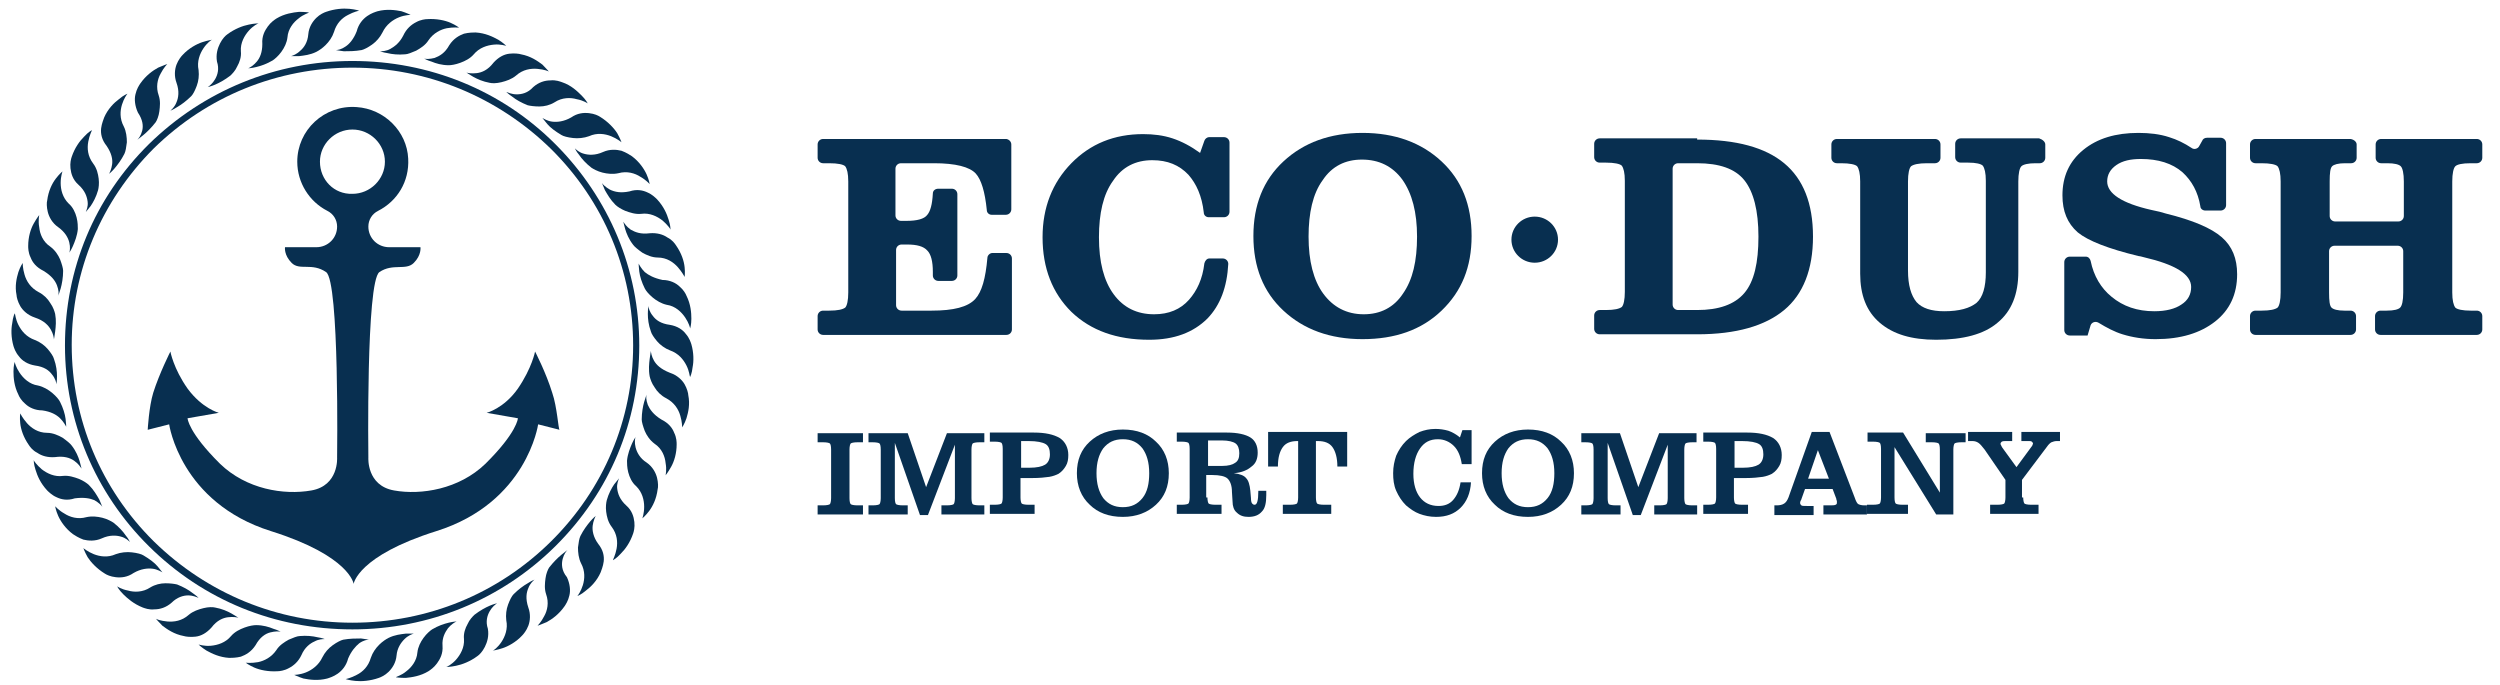 <svg width="310" height="85" viewBox="0 0 310 85" fill="none" xmlns="http://www.w3.org/2000/svg">
<path d="M125.402 17.909V25.957C125.402 26.333 125.098 26.634 124.718 26.634H122.97C122.666 26.634 122.362 26.409 122.362 26.032C122.134 23.776 121.678 22.271 120.994 21.519C120.233 20.692 118.485 20.241 115.825 20.241H111.721C111.341 20.241 111.037 20.541 111.037 20.918V26.709C111.037 27.086 111.341 27.387 111.721 27.387H112.405C113.697 27.387 114.609 27.161 114.989 26.634C115.369 26.183 115.597 25.355 115.673 24.002C115.673 23.625 115.977 23.4 116.357 23.4H118.029C118.409 23.4 118.713 23.701 118.713 24.077V34.156C118.713 34.532 118.409 34.833 118.029 34.833H116.357C115.977 34.833 115.673 34.532 115.673 34.156V33.705C115.673 32.426 115.445 31.523 114.989 31.072C114.533 30.546 113.697 30.32 112.481 30.32H111.797C111.417 30.32 111.113 30.621 111.113 30.997V37.842C111.113 38.218 111.417 38.519 111.797 38.519H115.521C118.257 38.519 120.005 38.068 120.918 37.09C121.754 36.187 122.21 34.532 122.438 31.975C122.438 31.674 122.742 31.373 123.046 31.373H124.794C125.174 31.373 125.478 31.674 125.478 32.05V40.851C125.478 41.227 125.174 41.528 124.794 41.528H102.069C101.689 41.528 101.385 41.227 101.385 40.851V39.196C101.385 38.82 101.689 38.519 102.069 38.519H102.829C103.893 38.519 104.501 38.368 104.805 38.143C105.033 37.917 105.185 37.24 105.185 36.262V22.497C105.185 21.519 105.033 20.918 104.805 20.617C104.577 20.391 103.893 20.241 102.829 20.241H102.069C101.689 20.241 101.385 19.94 101.385 19.564V17.909C101.385 17.533 101.689 17.232 102.069 17.232H124.794C125.174 17.307 125.402 17.608 125.402 17.909Z" fill="#082F50"/>
<path d="M151.622 32.05C152.002 32.05 152.306 32.351 152.306 32.727C152.154 35.585 151.318 37.842 149.722 39.497C147.974 41.227 145.618 42.13 142.502 42.13C138.474 42.13 135.282 41.001 132.85 38.669C130.494 36.337 129.278 33.254 129.278 29.417C129.278 25.732 130.494 22.648 132.85 20.241C135.206 17.834 138.17 16.63 141.742 16.63C143.034 16.63 144.25 16.78 145.39 17.157C146.53 17.533 147.67 18.134 148.81 18.962L149.342 17.457C149.418 17.232 149.646 17.006 149.95 17.006H151.774C152.154 17.006 152.458 17.307 152.458 17.683V26.258C152.458 26.634 152.154 26.935 151.774 26.935H149.874C149.57 26.935 149.266 26.709 149.266 26.333C149.038 24.302 148.354 22.798 147.366 21.67C146.226 20.466 144.782 19.864 142.882 19.864C140.83 19.864 139.158 20.692 138.018 22.422C136.802 24.077 136.27 26.484 136.27 29.417C136.27 32.501 136.878 34.833 138.094 36.488C139.31 38.143 140.982 38.97 143.11 38.97C144.934 38.97 146.378 38.368 147.442 37.165C148.43 36.037 149.114 34.608 149.342 32.652C149.418 32.351 149.646 32.05 149.95 32.05H151.622Z" fill="#082F50"/>
<path d="M168.95 42.054C164.922 42.054 161.654 40.851 159.146 38.519C156.638 36.187 155.422 33.103 155.422 29.267C155.422 25.431 156.638 22.347 159.146 20.015C161.654 17.683 164.922 16.48 168.95 16.48C172.978 16.48 176.246 17.683 178.754 20.015C181.262 22.347 182.478 25.431 182.478 29.267C182.478 33.103 181.262 36.112 178.754 38.519C176.246 40.926 172.978 42.054 168.95 42.054ZM168.874 19.789C166.822 19.789 165.15 20.617 164.01 22.347C162.794 24.002 162.262 26.409 162.262 29.342C162.262 32.351 162.87 34.758 164.086 36.413C165.302 38.068 166.974 38.97 169.102 38.97C171.154 38.97 172.826 38.143 173.966 36.413C175.182 34.683 175.714 32.351 175.714 29.342C175.714 26.333 175.106 24.002 173.89 22.271C172.674 20.617 171.002 19.789 168.874 19.789Z" fill="#082F50"/>
<path d="M210.447 17.307C215.311 17.307 218.883 18.285 221.239 20.241C223.595 22.196 224.811 25.205 224.811 29.342C224.811 33.404 223.595 36.488 221.239 38.444C218.883 40.4 215.311 41.453 210.447 41.453H198.362C197.982 41.453 197.678 41.152 197.678 40.776V39.121C197.678 38.745 197.982 38.444 198.362 38.444H199.122C200.187 38.444 200.795 38.293 201.099 38.068C201.327 37.842 201.479 37.165 201.479 36.187V22.422C201.479 21.444 201.327 20.842 201.099 20.541C200.871 20.316 200.187 20.165 199.122 20.165H198.362C197.982 20.165 197.678 19.864 197.678 19.488V17.834C197.678 17.457 197.982 17.157 198.362 17.157H210.447V17.307ZM207.407 37.767C207.407 38.143 207.711 38.444 208.091 38.444H210.447C213.107 38.444 215.083 37.767 216.299 36.338C217.515 34.908 218.047 32.577 218.047 29.342C218.047 26.108 217.439 23.776 216.299 22.347C215.159 20.918 213.183 20.241 210.447 20.241H208.091C207.711 20.241 207.407 20.541 207.407 20.918V37.767Z" fill="#082F50"/>
<path d="M253.615 17.909V19.564C253.615 19.94 253.311 20.241 252.931 20.241H252.399C251.487 20.241 250.879 20.391 250.651 20.617C250.423 20.842 250.271 21.519 250.271 22.497V33.705C250.271 36.488 249.435 38.594 247.687 40.023C246.015 41.453 243.431 42.13 240.087 42.13C237.047 42.13 234.767 41.453 233.095 40.023C231.423 38.594 230.663 36.563 230.663 33.931V22.497C230.663 21.519 230.511 20.918 230.283 20.617C230.055 20.391 229.371 20.241 228.307 20.241H227.775C227.395 20.241 227.091 19.94 227.091 19.564V17.909C227.091 17.533 227.395 17.232 227.775 17.232H239.935C240.315 17.232 240.619 17.533 240.619 17.909V19.564C240.619 19.94 240.315 20.241 239.935 20.241H238.947C237.883 20.241 237.275 20.391 236.971 20.617C236.743 20.842 236.591 21.519 236.591 22.497V33.554C236.591 35.36 236.971 36.639 237.655 37.466C238.339 38.218 239.479 38.594 241.075 38.594C242.975 38.594 244.267 38.218 245.103 37.541C245.863 36.864 246.243 35.585 246.243 33.78V22.422C246.243 21.444 246.091 20.842 245.863 20.541C245.635 20.316 245.027 20.165 244.039 20.165H243.127C242.747 20.165 242.443 19.864 242.443 19.488V17.834C242.443 17.457 242.747 17.157 243.127 17.157H252.855C253.311 17.307 253.615 17.608 253.615 17.909Z" fill="#082F50"/>
<path d="M258.859 41.603H256.655C256.275 41.603 255.971 41.302 255.971 40.926V32.501C255.971 32.125 256.275 31.824 256.655 31.824H258.631C258.935 31.824 259.163 32.05 259.239 32.351C259.619 34.231 260.531 35.736 261.823 36.789C263.267 37.992 265.015 38.594 267.143 38.594C268.587 38.594 269.727 38.293 270.487 37.767C271.323 37.24 271.703 36.488 271.703 35.585C271.703 34.006 269.727 32.802 265.851 31.9C265.547 31.824 265.319 31.749 265.167 31.749C261.443 30.847 258.935 29.869 257.643 28.816C256.351 27.687 255.743 26.183 255.743 24.227C255.743 21.895 256.579 20.015 258.327 18.586C260.075 17.157 262.355 16.48 265.167 16.48C266.535 16.48 267.827 16.63 268.967 17.006C269.955 17.307 270.867 17.758 271.779 18.36C272.083 18.586 272.539 18.435 272.691 18.134L273.072 17.457C273.148 17.232 273.376 17.081 273.68 17.081H275.352C275.732 17.081 276.036 17.382 276.036 17.758V25.431C276.036 25.807 275.732 26.108 275.352 26.108H273.452C273.148 26.108 272.844 25.882 272.844 25.581C272.54 23.776 271.779 22.422 270.639 21.369C269.347 20.241 267.599 19.714 265.471 19.714C264.179 19.714 263.191 19.94 262.431 20.466C261.671 20.993 261.291 21.67 261.291 22.497C261.291 24.002 263.115 25.205 266.763 26.032C267.523 26.183 268.131 26.333 268.587 26.484C271.931 27.311 274.212 28.289 275.504 29.417C276.796 30.546 277.404 32.05 277.404 34.006C277.404 36.488 276.492 38.444 274.668 39.873C272.844 41.302 270.411 42.054 267.295 42.054C265.775 42.054 264.407 41.829 263.191 41.453C262.203 41.152 261.215 40.625 260.227 40.023C259.847 39.798 259.391 39.948 259.239 40.324L258.859 41.603Z" fill="#082F50"/>
<path d="M292.224 17.909V19.564C292.224 19.94 291.92 20.241 291.54 20.241H290.78C289.944 20.241 289.412 20.391 289.184 20.617C288.956 20.842 288.88 21.444 288.88 22.497V26.785C288.88 27.161 289.184 27.462 289.564 27.462H297.392C297.772 27.462 298.076 27.161 298.076 26.785V22.497C298.076 21.519 297.924 20.842 297.696 20.617C297.468 20.391 296.936 20.241 296.024 20.241H295.264C294.884 20.241 294.58 19.94 294.58 19.564V17.909C294.58 17.533 294.884 17.232 295.264 17.232H307.12C307.5 17.232 307.804 17.533 307.804 17.909V19.564C307.804 19.94 307.5 20.241 307.12 20.241H306.36C305.296 20.241 304.688 20.391 304.46 20.617C304.232 20.842 304.08 21.519 304.08 22.497V36.262C304.08 37.24 304.232 37.842 304.46 38.143C304.688 38.368 305.372 38.519 306.36 38.519H307.12C307.5 38.519 307.804 38.82 307.804 39.196V40.851C307.804 41.227 307.5 41.528 307.12 41.528H295.188C294.808 41.528 294.504 41.227 294.504 40.851V39.196C294.504 38.82 294.808 38.519 295.188 38.519H295.948C296.86 38.519 297.392 38.368 297.62 38.143C297.848 37.917 298 37.315 298 36.262V31.147C298 30.771 297.696 30.471 297.316 30.471H289.488C289.108 30.471 288.804 30.771 288.804 31.147V36.262C288.804 37.315 288.88 37.917 289.108 38.143C289.336 38.368 289.868 38.519 290.704 38.519H291.464C291.844 38.519 292.148 38.82 292.148 39.196V40.851C292.148 41.227 291.844 41.528 291.464 41.528H279.684C279.304 41.528 279 41.227 279 40.851V39.196C279 38.82 279.304 38.519 279.684 38.519H280.444C281.508 38.519 282.116 38.368 282.42 38.143C282.648 37.917 282.8 37.24 282.8 36.262V22.497C282.8 21.519 282.648 20.918 282.42 20.617C282.192 20.391 281.508 20.241 280.444 20.241H279.684C279.304 20.241 279 19.94 279 19.564V17.909C279 17.533 279.304 17.232 279.684 17.232H291.464C291.92 17.307 292.224 17.608 292.224 17.909Z" fill="#082F50"/>
<path d="M101.385 63.793V62.664H102.069C102.525 62.664 102.829 62.589 102.905 62.514C102.981 62.439 103.057 62.138 103.057 61.762V55.744C103.057 55.293 102.981 55.067 102.905 54.992C102.829 54.917 102.525 54.842 102.069 54.842H101.385V53.713H107.009V54.842H106.325C105.869 54.842 105.565 54.917 105.489 54.992C105.413 55.067 105.337 55.368 105.337 55.744V61.762C105.337 62.213 105.413 62.439 105.489 62.514C105.565 62.589 105.869 62.664 106.325 62.664H107.009V63.793H101.385Z" fill="#082F50"/>
<path d="M116.737 63.793V62.664H117.421C117.877 62.664 118.181 62.589 118.257 62.514C118.333 62.439 118.409 62.138 118.409 61.762V55.142L115.065 63.868H114.077L110.961 54.917V61.762C110.961 62.213 111.037 62.439 111.113 62.514C111.189 62.589 111.493 62.664 111.949 62.664H112.557V63.793H107.693V62.664H108.225C108.681 62.664 108.985 62.589 109.061 62.514C109.137 62.439 109.213 62.138 109.213 61.762V55.744C109.213 55.293 109.137 55.067 109.061 54.992C108.985 54.917 108.681 54.842 108.225 54.842H107.693V53.713H112.557L114.837 60.408L117.421 53.713H122.058V54.842H121.45C120.994 54.842 120.69 54.917 120.614 54.992C120.538 55.067 120.462 55.368 120.462 55.744V61.762C120.462 62.138 120.538 62.439 120.614 62.514C120.69 62.589 120.994 62.664 121.45 62.664H122.058V63.793H116.737Z" fill="#082F50"/>
<path d="M126.542 61.687C126.542 62.063 126.618 62.364 126.694 62.439C126.77 62.514 127.074 62.589 127.53 62.589H128.29V63.718H122.742V62.589H123.35C123.806 62.589 124.11 62.514 124.186 62.439C124.262 62.364 124.338 62.063 124.338 61.687V55.669C124.338 55.218 124.262 54.992 124.186 54.917C124.11 54.842 123.806 54.766 123.35 54.766H122.742V53.638H128.214C129.582 53.638 130.646 53.864 131.406 54.315C132.09 54.766 132.47 55.519 132.47 56.421C132.47 56.948 132.394 57.399 132.166 57.775C131.938 58.151 131.71 58.452 131.254 58.753C130.95 58.903 130.57 59.054 130.114 59.129C129.582 59.204 128.898 59.279 127.986 59.279H126.542V61.687ZM126.542 58.001H127.606C128.594 58.001 129.202 57.85 129.582 57.625C129.962 57.399 130.19 56.948 130.19 56.346C130.19 55.744 130.038 55.293 129.658 55.067C129.278 54.842 128.594 54.691 127.53 54.691H126.618V58.001H126.542Z" fill="#082F50"/>
<path d="M133.534 58.678C133.534 57.023 134.066 55.744 135.13 54.766C136.194 53.788 137.562 53.262 139.234 53.262C140.982 53.262 142.35 53.788 143.338 54.766C144.402 55.744 144.934 57.098 144.934 58.678C144.934 60.333 144.402 61.611 143.338 62.589C142.274 63.567 140.906 64.094 139.234 64.094C137.486 64.094 136.118 63.567 135.13 62.589C134.066 61.611 133.534 60.257 133.534 58.678ZM135.966 58.678C135.966 60.032 136.27 61.01 136.802 61.762C137.41 62.514 138.17 62.89 139.234 62.89C140.298 62.89 141.058 62.514 141.666 61.762C142.274 61.01 142.502 59.956 142.502 58.678C142.502 57.324 142.198 56.346 141.666 55.594C141.058 54.842 140.298 54.465 139.234 54.465C138.17 54.465 137.41 54.842 136.802 55.594C136.27 56.346 135.966 57.324 135.966 58.678Z" fill="#082F50"/>
<path d="M149.722 61.687C149.722 62.063 149.798 62.364 149.874 62.439C149.95 62.514 150.254 62.589 150.71 62.589H151.47V63.718H145.922V62.589H146.53C146.986 62.589 147.29 62.514 147.366 62.439C147.442 62.364 147.518 62.063 147.518 61.687V55.669C147.518 55.218 147.442 54.992 147.366 54.917C147.29 54.842 146.986 54.766 146.53 54.766H145.922V53.638H152.154C153.446 53.638 154.434 53.864 155.042 54.24C155.65 54.616 155.954 55.293 155.954 56.12C155.954 56.873 155.726 57.474 155.194 57.85C154.662 58.302 153.978 58.603 152.99 58.678C153.75 58.753 154.282 58.979 154.51 59.279C154.814 59.58 154.966 60.107 155.042 60.859L155.118 61.762C155.118 62.138 155.194 62.364 155.27 62.439C155.346 62.514 155.422 62.589 155.574 62.589C155.878 62.589 156.03 62.063 156.03 60.934C156.03 60.934 156.03 60.934 156.03 60.859H157.018C157.018 60.934 157.018 61.01 157.018 61.085C157.018 61.16 157.018 61.235 157.018 61.386C157.018 62.364 156.866 63.041 156.486 63.417C156.106 63.868 155.574 64.094 154.814 64.094C154.206 64.094 153.75 63.943 153.37 63.567C152.99 63.266 152.838 62.74 152.838 62.213L152.762 61.01C152.762 60.182 152.534 59.656 152.23 59.355C151.926 59.054 151.242 58.903 150.33 58.903H149.57V61.687H149.722ZM149.722 57.775H151.546C152.306 57.775 152.838 57.625 153.142 57.399C153.522 57.173 153.674 56.797 153.674 56.196C153.674 55.669 153.522 55.218 153.218 54.992C152.914 54.766 152.306 54.616 151.546 54.616H149.798V57.775H149.722Z" fill="#082F50"/>
<path d="M161.122 54.691H160.894C160.058 54.691 159.45 54.917 159.07 55.443C158.69 55.97 158.462 56.722 158.462 57.85H157.246V53.563H167.05V57.85H165.834C165.834 56.797 165.606 55.97 165.226 55.443C164.846 54.917 164.238 54.691 163.402 54.691H163.174V61.687C163.174 62.063 163.25 62.364 163.326 62.439C163.402 62.514 163.706 62.589 164.162 62.589H165.074V63.718H159.07V62.589H159.982C160.438 62.589 160.742 62.514 160.818 62.439C160.894 62.364 160.97 62.063 160.97 61.687V54.691H161.122Z" fill="#082F50"/>
<path d="M181.11 59.806H182.402C182.326 61.16 181.87 62.213 181.11 62.965C180.35 63.718 179.362 64.094 178.07 64.094C177.31 64.094 176.626 63.943 176.018 63.718C175.41 63.492 174.878 63.116 174.346 62.664C173.814 62.138 173.434 61.536 173.13 60.859C172.826 60.182 172.75 59.43 172.75 58.678C172.75 57.85 172.902 57.173 173.13 56.496C173.434 55.819 173.814 55.218 174.346 54.691C174.802 54.24 175.41 53.864 176.018 53.563C176.626 53.337 177.234 53.187 177.994 53.187C178.526 53.187 179.058 53.262 179.59 53.412C180.046 53.563 180.578 53.864 181.034 54.24L181.338 53.337H182.478V57.55H181.262C181.11 56.572 180.806 55.819 180.274 55.293C179.742 54.766 179.058 54.465 178.298 54.465C177.31 54.465 176.626 54.842 176.094 55.594C175.562 56.346 175.258 57.399 175.258 58.753C175.258 60.032 175.562 61.01 176.094 61.687C176.626 62.364 177.386 62.74 178.374 62.74C179.134 62.74 179.742 62.514 180.198 61.987C180.654 61.461 180.958 60.784 181.11 59.806Z" fill="#082F50"/>
<path d="M183.77 58.678C183.77 57.023 184.302 55.744 185.366 54.766C186.43 53.788 187.798 53.262 189.47 53.262C191.218 53.262 192.586 53.788 193.574 54.766C194.638 55.744 195.17 57.098 195.17 58.678C195.17 60.333 194.638 61.611 193.574 62.589C192.51 63.567 191.142 64.094 189.47 64.094C187.722 64.094 186.354 63.567 185.366 62.589C184.302 61.611 183.77 60.257 183.77 58.678ZM186.202 58.678C186.202 60.032 186.506 61.01 187.038 61.762C187.646 62.514 188.406 62.89 189.47 62.89C190.534 62.89 191.294 62.514 191.902 61.762C192.51 61.01 192.738 59.956 192.738 58.678C192.738 57.324 192.434 56.346 191.902 55.594C191.294 54.842 190.534 54.465 189.47 54.465C188.406 54.465 187.646 54.842 187.038 55.594C186.506 56.346 186.202 57.324 186.202 58.678Z" fill="#082F50"/>
<path d="M205.127 63.793V62.664H205.811C206.267 62.664 206.571 62.589 206.647 62.514C206.723 62.439 206.799 62.138 206.799 61.762V55.142L203.455 63.868H202.467L199.351 54.917V61.762C199.351 62.213 199.427 62.439 199.503 62.514C199.579 62.589 199.883 62.664 200.339 62.664H200.947V63.793H196.083V62.664H196.615C197.071 62.664 197.375 62.589 197.451 62.514C197.527 62.439 197.603 62.138 197.603 61.762V55.744C197.603 55.293 197.527 55.067 197.451 54.992C197.375 54.917 197.071 54.842 196.615 54.842H196.083V53.713H200.871L203.151 60.408L205.735 53.713H210.371V54.842H209.839C209.383 54.842 209.079 54.917 209.003 54.992C208.927 55.067 208.851 55.368 208.851 55.744V61.762C208.851 62.138 208.927 62.439 209.003 62.514C209.079 62.589 209.383 62.664 209.839 62.664H210.447V63.793H205.127Z" fill="#082F50"/>
<path d="M215.007 61.687C215.007 62.063 215.083 62.364 215.159 62.439C215.235 62.514 215.539 62.589 215.995 62.589H216.755V63.718H211.207V62.589H211.815C212.271 62.589 212.575 62.514 212.651 62.439C212.727 62.364 212.803 62.063 212.803 61.687V55.669C212.803 55.218 212.727 54.992 212.651 54.917C212.575 54.842 212.271 54.766 211.815 54.766H211.207V53.638H216.679C218.047 53.638 219.111 53.864 219.871 54.315C220.555 54.766 220.935 55.519 220.935 56.421C220.935 56.948 220.859 57.399 220.631 57.775C220.403 58.151 220.175 58.452 219.719 58.753C219.415 58.903 219.035 59.054 218.579 59.129C218.047 59.204 217.363 59.279 216.451 59.279H215.007V61.687ZM215.007 58.001H216.071C217.059 58.001 217.667 57.85 218.047 57.625C218.427 57.399 218.655 56.948 218.655 56.346C218.655 55.744 218.503 55.293 218.123 55.067C217.743 54.842 217.059 54.691 215.995 54.691H215.083V58.001H215.007Z" fill="#082F50"/>
<path d="M220.023 63.793V62.664H220.327C220.707 62.664 221.011 62.589 221.239 62.439C221.467 62.288 221.619 62.063 221.771 61.687L224.659 53.563H226.863L229.979 61.687C230.131 62.138 230.283 62.439 230.435 62.514C230.587 62.589 230.815 62.664 231.195 62.664H231.499V63.793H226.103V62.664H226.939C227.243 62.664 227.471 62.664 227.623 62.589C227.775 62.514 227.775 62.439 227.775 62.288C227.775 62.213 227.775 62.138 227.775 62.138C227.775 62.063 227.699 61.987 227.699 61.837L227.243 60.633H223.823L223.367 61.912C223.367 61.912 223.367 61.987 223.291 62.063C223.215 62.213 223.215 62.288 223.215 62.364C223.215 62.514 223.291 62.589 223.367 62.664C223.443 62.74 223.671 62.74 224.051 62.74H224.887V63.868H220.023V63.793ZM226.787 59.355L225.419 55.819L224.203 59.355H226.787Z" fill="#082F50"/>
<path d="M242.291 63.793H240.087L234.919 55.443V61.687C234.919 62.138 234.995 62.364 235.071 62.439C235.147 62.514 235.451 62.589 235.907 62.589H236.591V63.718H231.499V62.589H232.259C232.715 62.589 233.019 62.514 233.095 62.439C233.171 62.364 233.247 62.063 233.247 61.687V55.669C233.247 55.218 233.171 54.992 233.095 54.917C233.019 54.842 232.715 54.766 232.259 54.766H231.575V53.638H235.983L240.543 61.085V55.744C240.543 55.293 240.467 55.067 240.391 54.992C240.315 54.917 240.011 54.842 239.555 54.842H238.795V53.713H243.735V54.842H243.203C242.747 54.842 242.443 54.917 242.367 54.992C242.291 55.067 242.215 55.368 242.215 55.744V63.793H242.291Z" fill="#082F50"/>
<path d="M250.879 61.687C250.879 62.063 250.955 62.364 251.031 62.439C251.107 62.514 251.411 62.589 251.867 62.589H252.779V63.718H246.775V62.589H247.687C248.143 62.589 248.447 62.514 248.523 62.439C248.599 62.364 248.675 62.063 248.675 61.687V59.505L246.091 55.744C245.787 55.368 245.559 55.067 245.331 54.917C245.103 54.766 244.875 54.691 244.571 54.691H244.039V53.563H249.511V54.691H248.751C248.523 54.691 248.371 54.691 248.219 54.766C248.143 54.842 248.067 54.917 248.067 54.992C248.067 55.067 248.067 55.142 248.143 55.218C248.143 55.293 248.219 55.368 248.295 55.519L250.043 57.926L251.867 55.443C251.943 55.368 252.019 55.218 252.019 55.218C252.019 55.142 252.095 55.067 252.095 54.992C252.095 54.917 252.019 54.842 251.943 54.766C251.867 54.691 251.715 54.691 251.563 54.691H250.651V53.563H255.439V54.691H255.059C254.755 54.691 254.603 54.766 254.375 54.842C254.223 54.917 253.995 55.142 253.843 55.368L250.727 59.505V61.687H250.879Z" fill="#082F50"/>
<path d="M68.477 48.707C67.717 46.225 66.349 43.592 66.349 43.592C66.349 43.592 65.969 45.623 64.221 48.181C62.473 50.663 60.345 51.189 60.345 51.189L64.221 51.866C64.221 51.866 64.145 53.596 60.193 57.508C56.925 60.667 52.213 61.419 48.869 60.817C45.449 60.216 45.677 56.756 45.677 56.756C45.677 56.756 45.373 34.942 47.045 33.738C48.717 32.61 50.313 33.588 51.301 32.61C52.289 31.632 52.137 30.654 52.137 30.654H48.261C46.817 30.654 45.677 29.526 45.677 28.097C45.677 27.27 46.133 26.517 46.893 26.141C49.249 24.938 50.769 22.531 50.617 19.672C50.465 16.287 47.653 13.504 44.233 13.279C40.205 12.978 36.861 16.137 36.861 20.048C36.861 22.681 38.38 25.013 40.585 26.141C41.345 26.517 41.801 27.27 41.801 28.097C41.801 29.526 40.661 30.654 39.217 30.654H35.34C35.34 30.654 35.188 31.632 36.176 32.61C37.164 33.588 38.684 32.535 40.433 33.738C42.105 34.867 41.801 56.756 41.801 56.756C41.801 56.756 42.029 60.216 38.608 60.817C35.188 61.419 30.552 60.667 27.284 57.508C23.332 53.596 23.256 51.866 23.256 51.866L27.132 51.189C27.132 51.189 25.08 50.663 23.256 48.181C21.508 45.698 21.128 43.592 21.128 43.592C21.128 43.592 19.76 46.3 19 48.707C18.468 50.437 18.316 53.295 18.316 53.295L20.976 52.618C20.976 52.618 22.344 62.322 33.593 65.857C43.397 68.941 43.853 72.401 43.853 72.401C43.853 72.401 44.309 68.941 54.113 65.857C65.361 62.322 66.729 52.618 66.729 52.618L69.389 53.295C69.237 53.295 69.085 50.437 68.477 48.707ZM39.673 20.048C39.673 17.867 41.497 16.062 43.701 16.062C45.905 16.062 47.729 17.867 47.729 20.048C47.729 22.23 45.905 24.035 43.701 24.035C41.421 24.11 39.673 22.305 39.673 20.048Z" fill="#082F50"/>
<path d="M190.306 32.577C191.901 32.577 193.194 31.297 193.194 29.718C193.194 28.14 191.901 26.86 190.306 26.86C188.711 26.86 187.418 28.14 187.418 29.718C187.418 31.297 188.711 32.577 190.306 32.577Z" fill="#082F50"/>
<path d="M42.865 5.757C42.333 6.133 41.877 6.208 41.649 6.208C41.649 6.208 42.029 6.283 42.637 6.358C43.245 6.358 44.005 6.358 44.841 6.208C45.145 6.133 45.601 5.907 46.133 5.531C46.665 5.155 47.121 4.628 47.425 4.026C47.881 3.049 48.717 2.447 49.477 2.146C50.237 1.845 50.921 1.845 50.921 1.845C50.921 1.845 50.465 1.619 49.781 1.394C49.021 1.243 47.957 1.093 46.817 1.394C46.589 1.469 46.057 1.619 45.525 1.996C44.993 2.372 44.461 2.973 44.233 3.876C43.853 4.854 43.321 5.456 42.865 5.757Z" fill="#082F50"/>
<path d="M37.24 6.283C36.785 6.734 36.328 6.885 36.1 6.96C36.1 6.96 36.48 6.96 37.089 6.96C37.697 6.885 38.456 6.81 39.217 6.434C39.52 6.283 39.977 5.982 40.356 5.606C40.812 5.155 41.193 4.628 41.42 3.951C41.724 2.898 42.408 2.221 43.169 1.845C43.853 1.469 44.537 1.319 44.537 1.319C44.537 1.319 44.081 1.168 43.321 1.093C42.56 1.018 41.496 1.093 40.432 1.469C40.205 1.544 39.672 1.77 39.217 2.221C38.761 2.673 38.304 3.35 38.228 4.252C38.153 5.23 37.697 5.907 37.24 6.283Z" fill="#082F50"/>
<path d="M31.844 7.637C31.464 8.088 31.008 8.389 30.78 8.465C30.78 8.465 31.16 8.465 31.768 8.314C32.376 8.164 33.06 7.938 33.82 7.487C34.048 7.336 34.504 6.96 34.884 6.434C35.264 5.907 35.569 5.305 35.645 4.628C35.721 3.575 36.404 2.748 37.013 2.297C37.62 1.77 38.304 1.62 38.304 1.544C38.304 1.544 37.849 1.469 37.089 1.469C36.328 1.544 35.264 1.695 34.276 2.297C34.048 2.447 33.592 2.748 33.212 3.274C32.832 3.801 32.452 4.478 32.528 5.456C32.528 6.509 32.224 7.186 31.844 7.637Z" fill="#082F50"/>
<path d="M26.676 9.818C26.372 10.345 25.992 10.646 25.764 10.796C25.764 10.796 26.144 10.721 26.676 10.495C27.208 10.27 27.892 9.894 28.576 9.367C28.804 9.141 29.184 8.765 29.412 8.239C29.716 7.712 29.944 7.035 29.868 6.358C29.792 5.305 30.324 4.403 30.856 3.801C31.388 3.199 31.996 2.898 32.072 2.898C32.072 2.898 31.54 2.898 30.856 3.049C30.096 3.199 29.108 3.575 28.196 4.252C27.968 4.403 27.588 4.779 27.284 5.38C26.98 5.982 26.752 6.734 26.904 7.637C27.208 8.54 26.98 9.292 26.676 9.818Z" fill="#082F50"/>
<path d="M21.888 12.677C21.66 13.279 21.28 13.579 21.128 13.73C21.128 13.73 21.508 13.579 21.964 13.279C22.496 12.978 23.104 12.526 23.712 11.925C23.94 11.699 24.168 11.248 24.396 10.646C24.624 10.044 24.7 9.367 24.624 8.69C24.396 7.637 24.776 6.659 25.232 5.982C25.688 5.305 26.22 4.929 26.296 4.929C26.296 4.929 25.764 5.004 25.08 5.23C24.396 5.456 23.408 5.982 22.648 6.81C22.496 6.96 22.116 7.411 21.888 8.013C21.66 8.615 21.584 9.442 21.888 10.27C22.268 11.323 22.116 12.15 21.888 12.677Z" fill="#082F50"/>
<path d="M17.632 16.212C17.48 16.814 17.176 17.19 17.024 17.34C17.024 17.34 17.328 17.115 17.784 16.739C18.24 16.363 18.772 15.836 19.304 15.159C19.456 14.933 19.684 14.407 19.76 13.805C19.836 13.203 19.912 12.526 19.684 11.849C19.304 10.796 19.532 9.818 19.912 9.142C20.292 8.389 20.748 7.938 20.748 7.938C20.748 7.938 20.292 8.088 19.608 8.389C18.924 8.765 18.088 9.367 17.404 10.345C17.252 10.571 16.948 11.022 16.796 11.699C16.644 12.301 16.72 13.128 17.1 13.956C17.708 14.858 17.784 15.61 17.632 16.212Z" fill="#082F50"/>
<path d="M13.908 20.349C13.832 20.951 13.604 21.402 13.528 21.553C13.528 21.553 13.832 21.327 14.212 20.876C14.592 20.424 15.048 19.823 15.428 19.07C15.58 18.77 15.656 18.243 15.732 17.641C15.732 17.04 15.656 16.287 15.352 15.686C14.82 14.708 14.896 13.73 15.124 12.978C15.352 12.226 15.732 11.699 15.808 11.624C15.808 11.624 15.352 11.774 14.744 12.301C14.136 12.752 13.376 13.504 12.92 14.557C12.844 14.783 12.616 15.309 12.54 15.911C12.464 16.588 12.616 17.34 13.224 18.093C13.832 18.995 13.984 19.747 13.908 20.349Z" fill="#082F50"/>
<path d="M10.868 25.013C10.944 25.615 10.716 26.066 10.64 26.292C10.64 26.292 10.868 25.991 11.248 25.539C11.552 25.088 11.932 24.411 12.16 23.584C12.236 23.283 12.312 22.756 12.236 22.154C12.16 21.553 12.008 20.876 11.552 20.274C10.868 19.371 10.792 18.394 10.944 17.566C11.096 16.739 11.4 16.212 11.4 16.137C11.4 16.137 10.944 16.363 10.412 16.964C9.88 17.491 9.272 18.318 8.892 19.447C8.816 19.672 8.664 20.199 8.74 20.876C8.816 21.553 9.044 22.305 9.728 22.907C10.564 23.659 10.792 24.411 10.868 25.013Z" fill="#082F50"/>
<path d="M8.588 30.052C8.74 30.654 8.664 31.181 8.588 31.331C8.588 31.331 8.816 31.03 9.044 30.504C9.272 29.977 9.576 29.225 9.652 28.398C9.652 28.097 9.652 27.57 9.5 26.968C9.348 26.367 9.044 25.69 8.512 25.238C7.752 24.486 7.524 23.508 7.524 22.681C7.524 21.854 7.752 21.252 7.752 21.252C7.752 21.252 7.372 21.553 6.916 22.154C6.46 22.756 6.004 23.659 5.852 24.862C5.776 25.088 5.776 25.69 5.928 26.291C6.08 26.893 6.46 27.645 7.22 28.172C8.056 28.774 8.436 29.451 8.588 30.052Z" fill="#082F50"/>
<path d="M7.068 35.393C7.296 35.995 7.296 36.446 7.22 36.672C7.22 36.672 7.372 36.296 7.524 35.769C7.676 35.243 7.828 34.415 7.828 33.588C7.828 33.287 7.676 32.76 7.448 32.159C7.22 31.632 6.84 31.03 6.232 30.579C5.32 29.977 4.94 28.999 4.864 28.172C4.712 27.345 4.864 26.743 4.864 26.668C4.864 26.668 4.56 27.044 4.18 27.721C3.8 28.398 3.496 29.375 3.496 30.504C3.496 30.73 3.496 31.331 3.8 31.933C4.028 32.535 4.484 33.136 5.396 33.588C6.384 34.19 6.84 34.791 7.068 35.393Z" fill="#082F50"/>
<path d="M6.308 40.884C6.612 41.411 6.688 41.937 6.688 42.088C6.688 42.088 6.764 41.712 6.84 41.11C6.916 40.508 6.992 39.756 6.84 38.928C6.764 38.628 6.612 38.101 6.232 37.575C5.928 37.048 5.396 36.521 4.788 36.221C3.8 35.694 3.268 34.867 3.04 34.039C2.812 33.287 2.812 32.61 2.812 32.61C2.812 32.61 2.508 33.061 2.28 33.738C2.052 34.49 1.824 35.468 2.052 36.597C2.052 36.822 2.204 37.424 2.508 37.951C2.812 38.477 3.42 39.079 4.332 39.38C5.472 39.756 6.004 40.358 6.308 40.884Z" fill="#082F50"/>
<path d="M6.46 46.45C6.84 46.902 6.992 47.428 6.992 47.654C6.992 47.654 7.068 47.278 7.068 46.676C7.068 46.074 6.992 45.322 6.688 44.495C6.612 44.194 6.308 43.742 5.928 43.291C5.548 42.84 4.94 42.389 4.332 42.163C3.268 41.787 2.66 41.035 2.28 40.282C1.9 39.53 1.9 38.928 1.824 38.853C1.824 38.853 1.596 39.305 1.52 40.057C1.368 40.809 1.368 41.862 1.672 42.915C1.748 43.141 1.9 43.667 2.356 44.194C2.736 44.72 3.42 45.172 4.332 45.322C5.472 45.473 6.08 45.924 6.46 46.45Z" fill="#082F50"/>
<path d="M7.448 51.866C7.904 52.318 8.132 52.769 8.208 52.919C8.208 52.919 8.208 52.543 8.132 51.941C8.056 51.34 7.828 50.587 7.448 49.835C7.296 49.534 6.992 49.158 6.46 48.707C6.004 48.331 5.396 47.955 4.712 47.804C3.648 47.654 2.888 46.902 2.432 46.225C1.976 45.548 1.824 44.946 1.824 44.871C1.824 44.871 1.672 45.322 1.672 46.074C1.672 46.826 1.748 47.88 2.28 48.933C2.356 49.158 2.66 49.685 3.116 50.061C3.572 50.512 4.332 50.888 5.244 50.888C6.308 51.039 6.992 51.415 7.448 51.866Z" fill="#082F50"/>
<path d="M9.196 57.132C9.728 57.508 9.956 57.884 10.108 58.109C10.108 58.109 10.032 57.733 9.88 57.207C9.728 56.68 9.424 55.928 8.892 55.251C8.74 55.025 8.284 54.649 7.752 54.273C7.22 53.972 6.536 53.671 5.852 53.671C4.712 53.671 3.876 53.07 3.344 52.468C2.812 51.866 2.508 51.264 2.508 51.264C2.508 51.264 2.432 51.791 2.508 52.468C2.584 53.22 2.888 54.198 3.572 55.176C3.724 55.401 4.028 55.853 4.636 56.154C5.168 56.53 5.928 56.755 6.84 56.68C7.904 56.53 8.664 56.755 9.196 57.132Z" fill="#082F50"/>
<path d="M11.704 62.021C12.236 62.322 12.616 62.698 12.692 62.848C12.692 62.848 12.54 62.472 12.312 61.946C12.008 61.419 11.628 60.742 11.02 60.14C10.792 59.915 10.336 59.614 9.804 59.388C9.196 59.163 8.512 58.937 7.828 59.012C6.764 59.163 5.852 58.711 5.168 58.185C4.56 57.658 4.18 57.132 4.18 57.056C4.18 57.056 4.18 57.583 4.408 58.26C4.636 59.012 5.016 59.915 5.852 60.817C6.004 60.968 6.46 61.419 6.992 61.645C7.6 61.946 8.36 62.096 9.272 61.795C10.412 61.645 11.172 61.795 11.704 62.021Z" fill="#082F50"/>
<path d="M14.972 66.534C15.58 66.684 15.96 67.061 16.112 67.211C16.112 67.211 15.96 66.835 15.58 66.384C15.276 65.932 14.744 65.331 14.06 64.804C13.832 64.654 13.3 64.353 12.692 64.202C12.084 64.052 11.4 63.977 10.716 64.127C9.652 64.428 8.664 64.127 7.98 63.676C7.296 63.3 6.84 62.773 6.84 62.773C6.84 62.773 6.916 63.3 7.22 63.977C7.524 64.654 8.132 65.556 9.044 66.233C9.272 66.384 9.728 66.684 10.336 66.91C10.944 67.061 11.78 67.136 12.616 66.76C13.604 66.308 14.44 66.384 14.972 66.534Z" fill="#082F50"/>
<path d="M18.924 70.521C19.532 70.596 19.988 70.897 20.14 70.972C20.14 70.972 19.912 70.671 19.532 70.22C19.152 69.769 18.544 69.317 17.784 68.866C17.556 68.716 17.024 68.565 16.34 68.49C15.732 68.415 14.972 68.49 14.364 68.716C13.376 69.167 12.388 69.016 11.628 68.716C10.868 68.415 10.336 67.963 10.336 67.963C10.336 67.963 10.488 68.415 10.868 69.092C11.248 69.693 12.008 70.521 12.996 71.123C13.224 71.273 13.68 71.499 14.364 71.574C15.048 71.649 15.808 71.574 16.568 71.047C17.48 70.521 18.316 70.445 18.924 70.521Z" fill="#082F50"/>
<path d="M23.332 73.83C23.94 73.83 24.396 74.056 24.624 74.131C24.624 74.131 24.32 73.83 23.864 73.529C23.408 73.153 22.724 72.777 21.964 72.476C21.66 72.401 21.128 72.326 20.52 72.326C19.912 72.326 19.228 72.476 18.62 72.853C17.708 73.454 16.644 73.454 15.884 73.229C15.048 73.078 14.516 72.702 14.516 72.702C14.516 72.702 14.744 73.153 15.276 73.68C15.808 74.206 16.568 74.883 17.708 75.335C17.936 75.41 18.468 75.636 19.152 75.56C19.836 75.56 20.596 75.335 21.28 74.733C21.964 74.056 22.724 73.83 23.332 73.83Z" fill="#082F50"/>
<path d="M28.272 76.538C28.88 76.463 29.412 76.538 29.564 76.613C29.564 76.613 29.26 76.388 28.728 76.087C28.196 75.786 27.512 75.485 26.676 75.335C26.372 75.26 25.84 75.26 25.232 75.41C24.624 75.56 23.94 75.786 23.408 76.237C22.572 76.99 21.584 77.14 20.748 77.065C19.912 76.99 19.304 76.764 19.304 76.689C19.304 76.689 19.608 77.065 20.14 77.591C20.748 78.043 21.584 78.644 22.8 78.87C23.028 78.945 23.636 79.02 24.244 78.945C24.928 78.87 25.612 78.494 26.22 77.817C26.904 76.914 27.664 76.613 28.272 76.538Z" fill="#082F50"/>
<path d="M33.516 78.419C34.124 78.268 34.58 78.268 34.808 78.344C34.808 78.344 34.428 78.118 33.896 77.967C33.364 77.742 32.604 77.516 31.768 77.516C31.464 77.516 30.932 77.591 30.324 77.817C29.716 78.043 29.108 78.344 28.652 78.87C27.968 79.698 26.98 79.998 26.144 80.074C25.308 80.149 24.7 79.923 24.624 79.923C24.624 79.923 25.004 80.299 25.612 80.675C26.296 81.051 27.208 81.503 28.424 81.578C28.652 81.578 29.26 81.578 29.868 81.427C30.476 81.202 31.16 80.826 31.692 79.998C32.224 79.02 32.908 78.569 33.516 78.419Z" fill="#082F50"/>
<path d="M38.989 79.547C39.521 79.246 40.053 79.246 40.281 79.246C40.281 79.246 39.901 79.096 39.369 79.02C38.761 78.87 38.001 78.795 37.164 78.87C36.861 78.87 36.328 79.096 35.797 79.321C35.264 79.622 34.657 79.998 34.276 80.6C33.669 81.503 32.757 81.954 31.997 82.105C31.16 82.255 30.552 82.18 30.476 82.18C30.476 82.18 30.856 82.481 31.54 82.781C32.224 83.082 33.288 83.308 34.428 83.233C34.657 83.233 35.264 83.158 35.797 82.857C36.404 82.556 37.013 82.029 37.392 81.202C37.773 80.299 38.456 79.773 38.989 79.547Z" fill="#082F50"/>
<path d="M44.537 79.773C45.069 79.397 45.525 79.321 45.753 79.321C45.753 79.321 45.373 79.246 44.765 79.171C44.157 79.171 43.397 79.171 42.56 79.321C42.257 79.397 41.8 79.622 41.269 79.998C40.736 80.374 40.281 80.901 39.977 81.503C39.52 82.481 38.684 83.082 37.925 83.383C37.164 83.684 36.48 83.684 36.48 83.684C36.48 83.684 36.937 83.91 37.62 84.135C38.38 84.286 39.444 84.436 40.584 84.135C40.812 84.06 41.344 83.91 41.877 83.534C42.408 83.157 42.941 82.556 43.169 81.653C43.549 80.751 44.081 80.149 44.537 79.773Z" fill="#082F50"/>
<path d="M50.161 79.246C50.617 78.795 51.073 78.644 51.301 78.569C51.301 78.569 50.921 78.569 50.313 78.569C49.705 78.644 48.945 78.72 48.185 79.096C47.881 79.246 47.425 79.547 47.045 79.923C46.589 80.374 46.209 80.901 45.98 81.578C45.676 82.631 44.992 83.308 44.233 83.684C43.548 84.06 42.864 84.211 42.864 84.211C42.864 84.211 43.321 84.361 44.081 84.436C44.84 84.512 45.904 84.436 46.969 84.06C47.197 83.985 47.729 83.759 48.185 83.308C48.641 82.857 49.097 82.18 49.173 81.277C49.249 80.374 49.705 79.698 50.161 79.246Z" fill="#082F50"/>
<path d="M55.557 77.892C55.937 77.441 56.393 77.14 56.621 77.065C56.621 77.065 56.241 77.065 55.633 77.215C55.025 77.366 54.341 77.591 53.581 78.043C53.353 78.193 52.897 78.569 52.517 79.096C52.137 79.622 51.833 80.224 51.757 80.901C51.681 81.954 50.997 82.781 50.389 83.233C49.781 83.759 49.097 83.91 49.097 83.985C49.097 83.985 49.553 84.06 50.313 84.06C51.073 83.985 52.137 83.835 53.125 83.233C53.353 83.082 53.809 82.781 54.189 82.255C54.569 81.728 54.949 81.052 54.873 80.074C54.797 79.096 55.177 78.419 55.557 77.892Z" fill="#082F50"/>
<path d="M60.725 75.786C61.029 75.26 61.409 74.959 61.637 74.808C61.637 74.808 61.257 74.883 60.725 75.109C60.193 75.335 59.509 75.711 58.825 76.237C58.597 76.463 58.217 76.839 57.989 77.366C57.685 77.892 57.457 78.569 57.533 79.246C57.609 80.299 57.077 81.202 56.545 81.804C56.013 82.405 55.405 82.706 55.329 82.706C55.329 82.706 55.861 82.706 56.545 82.556C57.305 82.405 58.293 82.029 59.205 81.352C59.433 81.202 59.813 80.826 60.117 80.224C60.421 79.622 60.649 78.87 60.497 77.967C60.193 77.065 60.421 76.313 60.725 75.786Z" fill="#082F50"/>
<path d="M65.513 72.928C65.741 72.326 66.121 72.025 66.273 71.875C66.273 71.875 65.893 72.025 65.437 72.326C64.905 72.627 64.297 73.078 63.689 73.68C63.461 73.906 63.233 74.357 63.005 74.959C62.777 75.56 62.701 76.237 62.777 76.914C63.005 77.967 62.625 78.945 62.169 79.622C61.713 80.299 61.181 80.675 61.105 80.675C61.105 80.675 61.637 80.6 62.321 80.374C63.005 80.149 63.993 79.622 64.753 78.795C64.905 78.644 65.285 78.193 65.513 77.591C65.741 76.99 65.817 76.162 65.513 75.335C65.133 74.206 65.285 73.454 65.513 72.928Z" fill="#082F50"/>
<path d="M69.769 69.317C69.921 68.715 70.225 68.339 70.377 68.189C70.377 68.189 70.073 68.415 69.617 68.791C69.161 69.167 68.629 69.693 68.097 70.37C67.945 70.596 67.717 71.122 67.641 71.724C67.565 72.326 67.489 73.003 67.717 73.68C68.097 74.733 67.869 75.711 67.489 76.388C67.109 77.14 66.653 77.591 66.653 77.591C66.653 77.591 67.109 77.441 67.793 77.14C68.477 76.764 69.313 76.162 69.997 75.184C70.149 74.959 70.453 74.507 70.605 73.83C70.757 73.229 70.681 72.401 70.301 71.574C69.617 70.746 69.617 69.919 69.769 69.317Z" fill="#082F50"/>
<path d="M73.493 65.18C73.569 64.578 73.797 64.127 73.873 63.977C73.873 63.977 73.569 64.202 73.189 64.653C72.809 65.105 72.353 65.707 71.973 66.459C71.821 66.76 71.745 67.286 71.669 67.888C71.669 68.49 71.745 69.242 72.049 69.844C72.581 70.822 72.505 71.799 72.277 72.552C72.049 73.304 71.669 73.83 71.593 73.906C71.593 73.906 72.049 73.755 72.657 73.229C73.265 72.777 74.025 72.025 74.481 70.972C74.557 70.746 74.785 70.22 74.861 69.618C74.937 68.941 74.785 68.189 74.177 67.437C73.569 66.609 73.417 65.782 73.493 65.18Z" fill="#082F50"/>
<path d="M76.533 60.592C76.457 59.99 76.685 59.539 76.761 59.313C76.761 59.313 76.533 59.614 76.153 60.065C75.849 60.517 75.469 61.194 75.241 62.021C75.165 62.322 75.089 62.848 75.165 63.45C75.241 64.052 75.393 64.729 75.849 65.331C76.533 66.233 76.609 67.211 76.457 68.038C76.305 68.866 76.001 69.392 76.001 69.468C76.001 69.468 76.457 69.242 76.989 68.64C77.521 68.114 78.129 67.286 78.509 66.158C78.585 65.932 78.737 65.406 78.661 64.729C78.585 64.052 78.357 63.3 77.673 62.698C76.837 61.946 76.609 61.194 76.533 60.592Z" fill="#082F50"/>
<path d="M78.813 55.477C78.661 54.875 78.737 54.348 78.813 54.198C78.813 54.198 78.585 54.499 78.357 55.025C78.129 55.552 77.825 56.304 77.749 57.132C77.749 57.432 77.749 57.959 77.901 58.561C78.053 59.163 78.357 59.84 78.889 60.291C79.649 61.043 79.877 62.021 79.877 62.848C79.877 63.676 79.649 64.277 79.649 64.277C79.649 64.277 80.029 63.977 80.485 63.375C80.941 62.773 81.397 61.87 81.549 60.667C81.625 60.441 81.625 59.84 81.473 59.238C81.321 58.636 80.941 57.884 80.181 57.357C79.345 56.831 78.965 56.078 78.813 55.477Z" fill="#082F50"/>
<path d="M80.333 50.211C80.105 49.61 80.105 49.158 80.181 48.933C80.181 48.933 80.029 49.309 79.877 49.835C79.725 50.362 79.573 51.189 79.573 52.017C79.573 52.318 79.725 52.844 79.953 53.446C80.181 53.972 80.561 54.574 81.169 55.025C82.081 55.627 82.461 56.605 82.537 57.432C82.689 58.26 82.537 58.862 82.537 58.937C82.537 58.937 82.841 58.561 83.221 57.884C83.601 57.207 83.905 56.229 83.905 55.101C83.905 54.875 83.905 54.273 83.601 53.671C83.373 53.07 82.917 52.468 82.005 52.017C81.017 51.415 80.561 50.738 80.333 50.211Z" fill="#082F50"/>
<path d="M81.093 44.72C80.789 44.194 80.713 43.667 80.713 43.517C80.713 43.517 80.637 43.893 80.561 44.495C80.485 45.096 80.409 45.849 80.561 46.676C80.637 46.977 80.789 47.504 81.169 48.03C81.473 48.557 82.005 49.083 82.613 49.384C83.601 49.91 84.133 50.738 84.361 51.565C84.589 52.318 84.589 52.995 84.589 52.995C84.589 52.995 84.893 52.543 85.121 51.866C85.349 51.114 85.577 50.136 85.349 49.008C85.349 48.782 85.197 48.181 84.893 47.654C84.589 47.127 83.981 46.526 83.069 46.225C81.929 45.773 81.397 45.247 81.093 44.72Z" fill="#082F50"/>
<path d="M80.941 39.154C80.561 38.703 80.409 38.176 80.409 37.951C80.409 37.951 80.333 38.327 80.333 38.928C80.333 39.53 80.409 40.282 80.713 41.11C80.789 41.411 81.093 41.862 81.473 42.313C81.853 42.765 82.461 43.216 83.069 43.442C84.133 43.818 84.741 44.57 85.121 45.322C85.501 46.074 85.501 46.676 85.577 46.751C85.577 46.751 85.805 46.3 85.881 45.548C86.033 44.795 86.033 43.742 85.729 42.689C85.653 42.464 85.501 41.937 85.045 41.411C84.665 40.884 83.981 40.433 83.069 40.282C81.929 40.132 81.321 39.681 80.941 39.154Z" fill="#082F50"/>
<path d="M79.953 33.738C79.497 33.287 79.269 32.836 79.193 32.685C79.193 32.685 79.193 33.061 79.269 33.663C79.345 34.265 79.573 35.017 79.953 35.769C80.105 36.07 80.409 36.446 80.941 36.898C81.397 37.274 82.005 37.65 82.689 37.8C83.753 37.951 84.513 38.703 84.969 39.38C85.425 40.057 85.577 40.658 85.577 40.734C85.577 40.734 85.729 40.282 85.729 39.53C85.729 38.778 85.653 37.725 85.121 36.672C85.045 36.446 84.741 35.92 84.285 35.544C83.829 35.092 83.069 34.716 82.157 34.716C81.093 34.49 80.409 34.114 79.953 33.738Z" fill="#082F50"/>
<path d="M78.205 28.473C77.673 28.097 77.445 27.721 77.293 27.495C77.293 27.495 77.369 27.871 77.521 28.398C77.673 28.924 77.977 29.677 78.509 30.354C78.661 30.579 79.117 30.955 79.649 31.331C80.181 31.632 80.865 31.933 81.549 31.933C82.689 31.933 83.525 32.535 84.057 33.137C84.589 33.738 84.893 34.34 84.893 34.34C84.893 34.34 84.969 33.814 84.893 33.137C84.817 32.384 84.513 31.407 83.829 30.429C83.677 30.203 83.373 29.752 82.765 29.451C82.233 29.075 81.473 28.849 80.561 28.924C79.421 29.075 78.737 28.774 78.205 28.473Z" fill="#082F50"/>
<path d="M75.621 23.508C75.089 23.208 74.709 22.831 74.633 22.681C74.633 22.681 74.785 23.057 75.013 23.584C75.317 24.11 75.697 24.787 76.305 25.389C76.533 25.615 76.989 25.916 77.521 26.141C78.129 26.367 78.813 26.592 79.497 26.517C80.561 26.367 81.473 26.818 82.157 27.345C82.765 27.871 83.145 28.398 83.145 28.473C83.145 28.473 83.145 27.946 82.917 27.269C82.689 26.517 82.309 25.615 81.473 24.712C81.321 24.561 80.865 24.11 80.333 23.884C79.725 23.584 78.965 23.433 78.053 23.734C76.989 23.96 76.229 23.809 75.621 23.508Z" fill="#082F50"/>
<path d="M72.429 19.07C71.821 18.92 71.441 18.544 71.289 18.393C71.289 18.393 71.441 18.77 71.821 19.221C72.125 19.672 72.657 20.274 73.341 20.8C73.569 20.951 74.101 21.252 74.709 21.402C75.317 21.553 76.001 21.628 76.685 21.477C77.749 21.177 78.737 21.477 79.421 21.929C80.105 22.305 80.561 22.831 80.561 22.831C80.561 22.831 80.485 22.305 80.181 21.628C79.877 20.951 79.269 20.048 78.357 19.371C78.129 19.221 77.673 18.92 77.065 18.694C76.457 18.544 75.621 18.469 74.785 18.845C73.797 19.296 72.961 19.221 72.429 19.07Z" fill="#082F50"/>
<path d="M68.477 15.084C67.869 15.009 67.413 14.708 67.261 14.633C67.261 14.633 67.489 14.933 67.869 15.385C68.249 15.836 68.857 16.287 69.617 16.739C69.845 16.889 70.377 17.04 71.061 17.115C71.669 17.19 72.429 17.115 73.037 16.889C74.025 16.438 75.013 16.588 75.773 16.889C76.533 17.19 77.065 17.641 77.065 17.641C77.065 17.641 76.913 17.19 76.533 16.513C76.153 15.911 75.393 15.084 74.405 14.482C74.177 14.332 73.721 14.106 73.037 14.031C72.353 13.956 71.593 14.031 70.833 14.557C69.921 15.084 69.085 15.159 68.477 15.084Z" fill="#082F50"/>
<path d="M64.069 11.699C63.461 11.699 63.005 11.473 62.777 11.398C62.777 11.398 63.081 11.699 63.537 12C63.993 12.376 64.677 12.752 65.437 13.053C65.741 13.128 66.273 13.203 66.881 13.203C67.489 13.203 68.173 13.053 68.781 12.677C69.693 12.075 70.757 12.075 71.517 12.301C72.353 12.451 72.885 12.827 72.885 12.827C72.885 12.827 72.657 12.376 72.125 11.849C71.593 11.323 70.833 10.571 69.693 10.194C69.465 10.119 68.933 9.894 68.249 9.969C67.565 9.969 66.805 10.194 66.121 10.796C65.437 11.549 64.677 11.699 64.069 11.699Z" fill="#082F50"/>
<path d="M59.129 9.066C58.521 9.141 57.989 9.066 57.837 8.991C57.837 8.991 58.141 9.217 58.673 9.518C59.205 9.818 59.889 10.119 60.725 10.27C61.029 10.345 61.561 10.345 62.169 10.194C62.777 10.044 63.461 9.818 63.993 9.367C64.829 8.615 65.817 8.464 66.653 8.54C67.489 8.615 68.097 8.841 68.097 8.916C68.097 8.916 67.793 8.54 67.261 8.013C66.653 7.562 65.817 6.96 64.601 6.734C64.373 6.659 63.765 6.584 63.157 6.659C62.473 6.734 61.789 7.111 61.181 7.787C60.497 8.69 59.737 8.991 59.129 9.066Z" fill="#082F50"/>
<path d="M53.885 7.186C53.277 7.336 52.821 7.336 52.593 7.261C52.593 7.261 52.973 7.487 53.505 7.637C54.037 7.863 54.797 8.088 55.633 8.088C55.937 8.088 56.469 8.013 57.077 7.787C57.685 7.562 58.293 7.261 58.749 6.734C59.433 5.907 60.421 5.606 61.257 5.531C62.093 5.456 62.701 5.681 62.777 5.681C62.777 5.681 62.397 5.305 61.789 4.929C61.105 4.553 60.193 4.102 58.977 4.026C58.749 4.026 58.141 4.026 57.533 4.177C56.925 4.403 56.241 4.779 55.709 5.606C55.177 6.584 54.493 6.96 53.885 7.186Z" fill="#082F50"/>
<path d="M48.413 6.058C47.881 6.358 47.349 6.358 47.121 6.358C47.121 6.358 47.501 6.509 48.033 6.584C48.641 6.734 49.401 6.81 50.237 6.734C50.541 6.734 51.073 6.509 51.605 6.283C52.137 5.982 52.745 5.606 53.125 5.004C53.733 4.102 54.645 3.65 55.405 3.5C56.241 3.35 56.849 3.425 56.925 3.425C56.925 3.425 56.545 3.124 55.861 2.823C55.177 2.522 54.113 2.297 52.973 2.372C52.745 2.372 52.137 2.447 51.605 2.748C50.997 3.049 50.389 3.575 50.009 4.403C49.553 5.305 48.945 5.757 48.413 6.058Z" fill="#082F50"/>
<path d="M43.701 7.562C34.2 7.562 25.232 11.248 18.468 17.867C11.704 24.561 8.056 33.362 8.056 42.84C8.056 52.242 11.78 61.118 18.468 67.738C25.232 74.432 34.124 78.043 43.701 78.043C53.201 78.043 62.169 74.357 68.857 67.738C75.621 61.043 79.269 52.242 79.269 42.84C79.269 33.437 75.545 24.561 68.857 17.867C62.169 11.172 53.201 7.562 43.701 7.562ZM68.325 67.136C61.789 73.605 53.049 77.215 43.701 77.215C34.428 77.215 25.688 73.605 19.076 67.136C12.54 60.667 8.892 52.017 8.892 42.765C8.892 33.588 12.54 24.938 19.076 18.393C25.688 11.925 34.428 8.389 43.701 8.389C52.973 8.389 61.713 12 68.325 18.469C74.861 24.938 78.509 33.588 78.509 42.84C78.509 52.017 74.861 60.667 68.325 67.136Z" fill="#082F50"/>
</svg>

